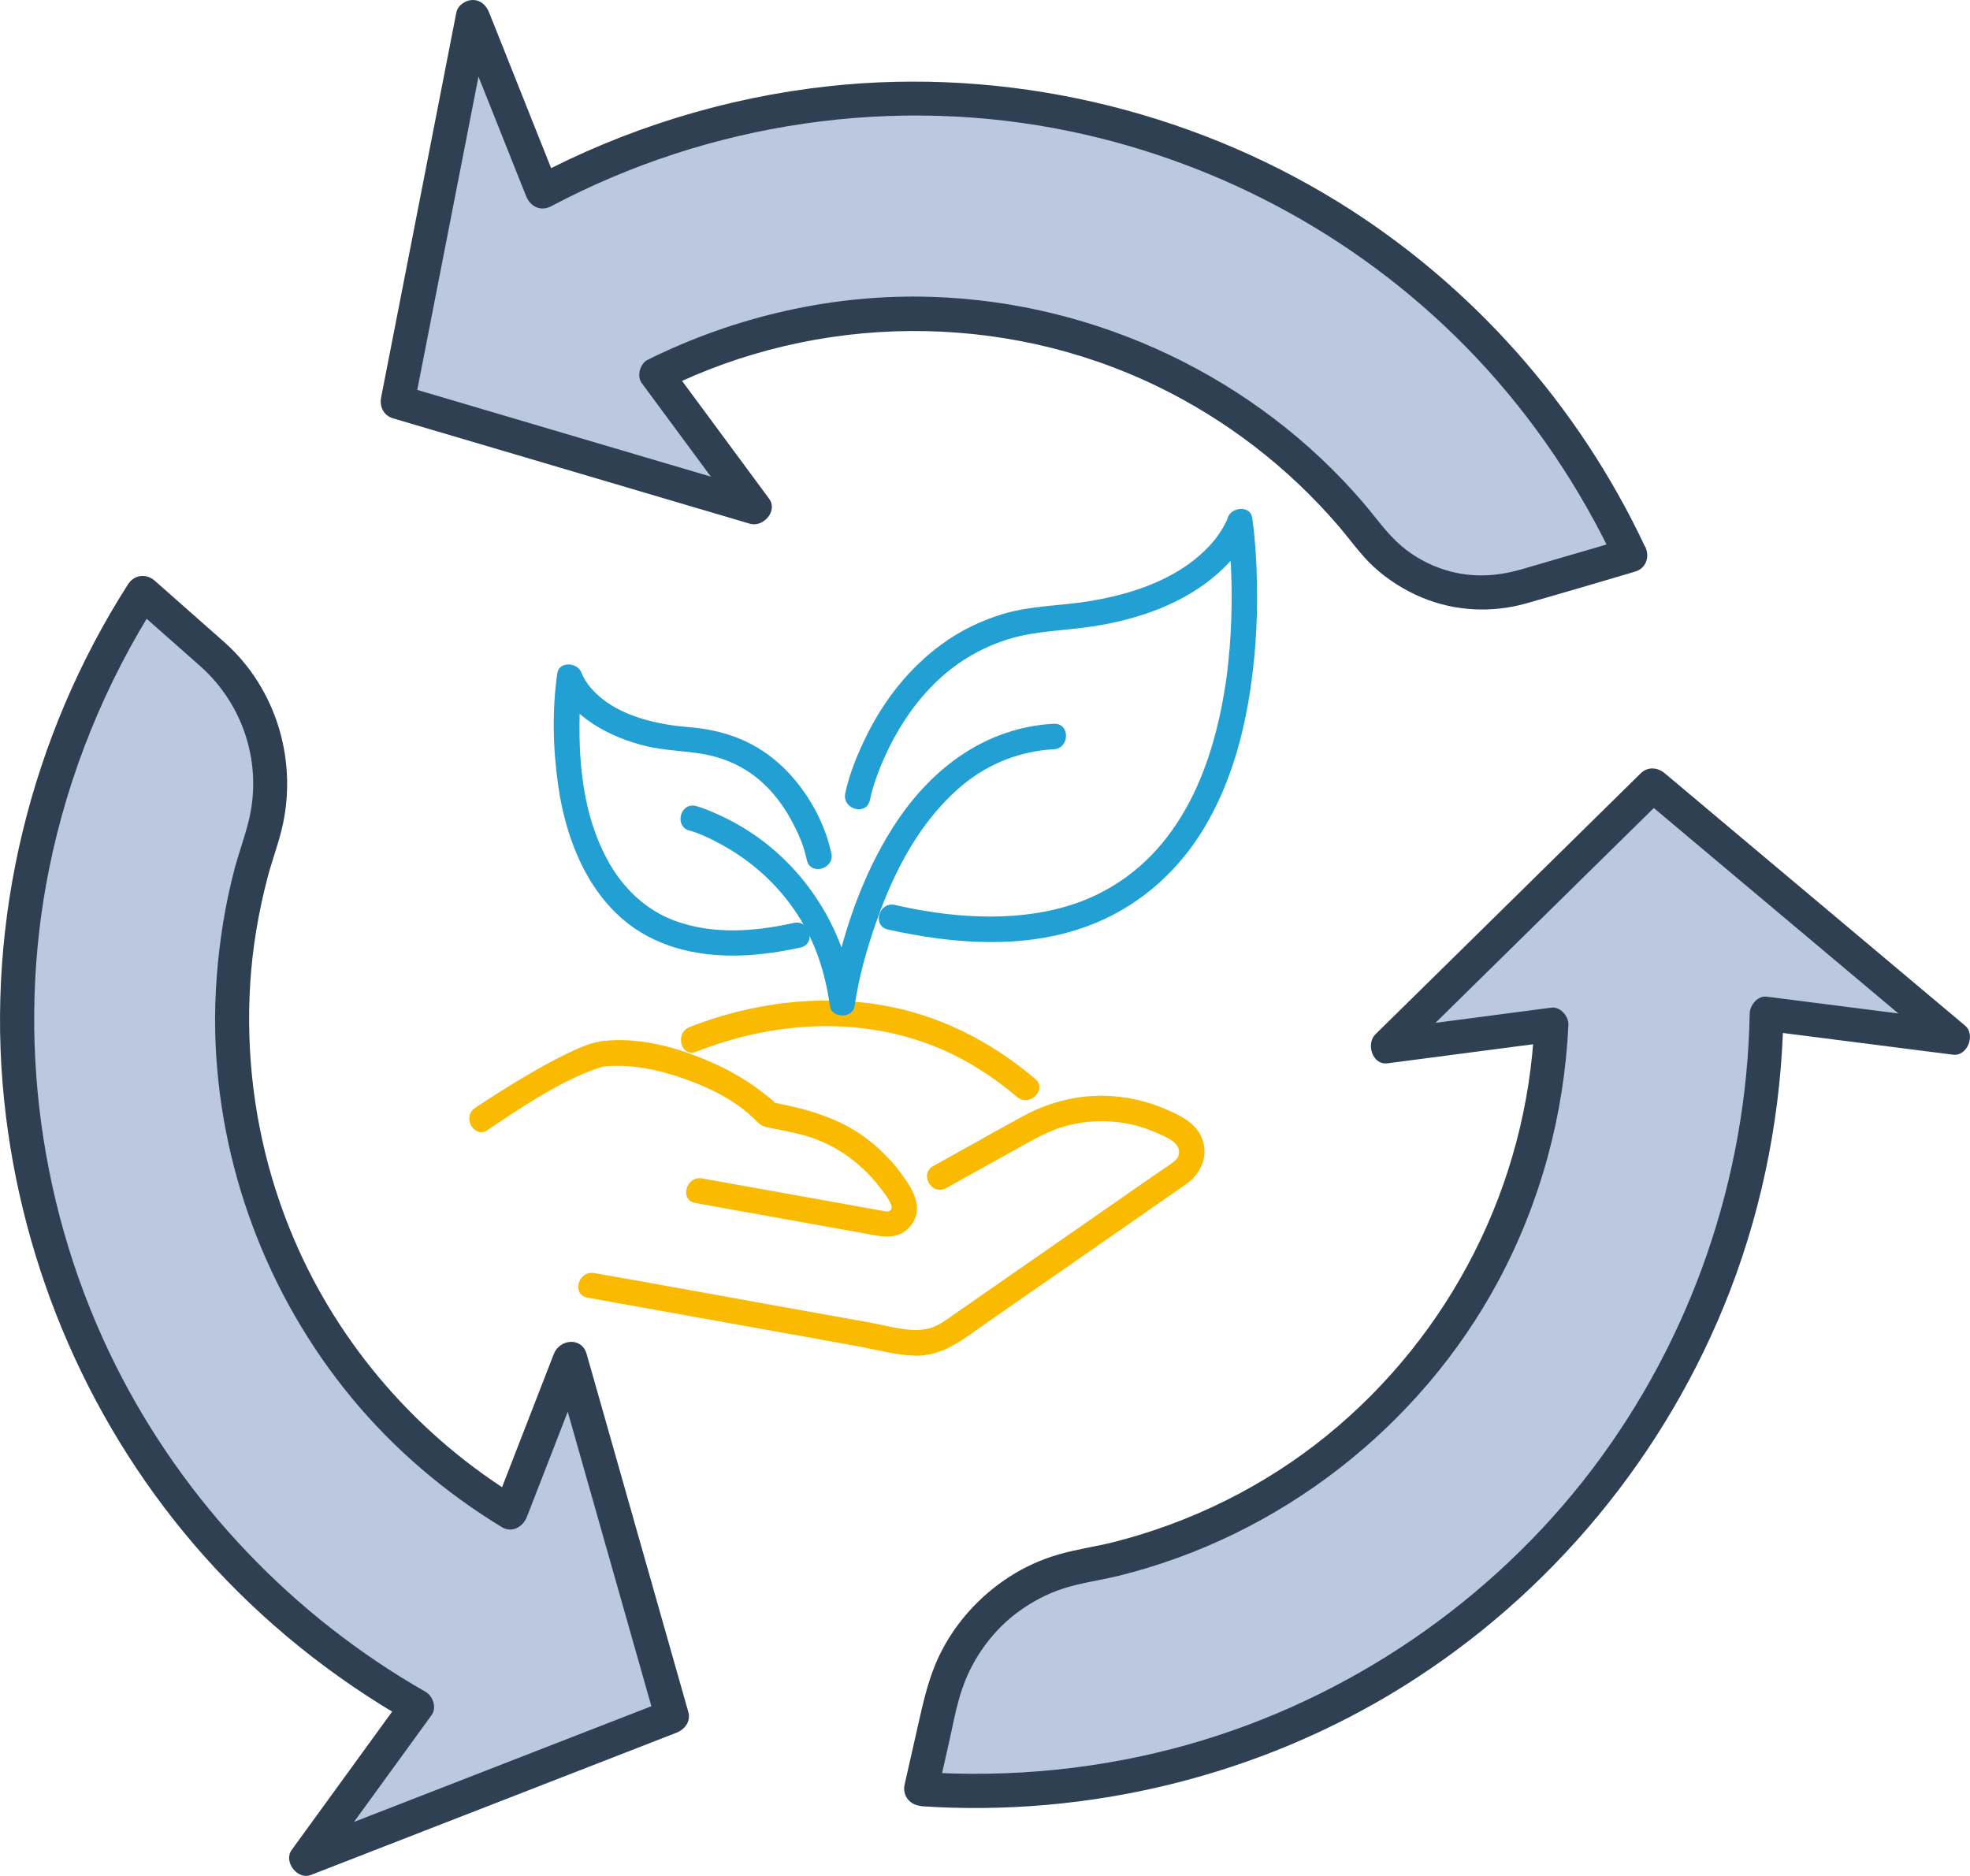 <svg xmlns="http://www.w3.org/2000/svg" id="Calque_2" viewBox="0 0 278.09 264.84"><defs><style>      .cls-1 {        fill: #2f4053;      }      .cls-2 {        fill: #23a0d3;      }      .cls-3 {        fill: #bbc8dd;      }      .cls-4 {        fill: #f9ba00;      }    </style></defs><g id="Groupe_1720"><g><path class="cls-4" d="M82.92,183.2c7.57,1.36,15.15,2.72,22.72,4.08l15.34,2.76c2.64.47,5.44,1.27,8.14,1.35,4.07.12,7.09-2.51,10.22-4.68,4.26-2.96,8.53-5.93,12.79-8.89l12.24-8.51c1.02-.71,2.05-1.41,3.06-2.13,2.26-1.6,3.37-4.37,2.01-6.98-1.05-2.01-3.44-3.01-5.43-3.83-2.15-.88-4.42-1.4-6.74-1.6-4.46-.38-8.94.67-12.86,2.81s-7.62,4.24-11.43,6.35l-1.24.69c-2.03,1.13-.21,4.24,1.82,3.11,3.57-1.98,7.14-3.97,10.71-5.95,1.97-1.1,3.9-2.18,6.1-2.79,4.21-1.17,8.82-.88,12.82.91,1.24.55,3.71,1.41,3.18,3.2-.13.45-.41.7-.75.96-.9.69-1.88,1.3-2.81,1.95l-11.58,8.05-12.59,8.75-4.07,2.83c-.97.68-1.93,1.42-3.06,1.8-2.59.86-5.78-.19-8.37-.66l-14.09-2.53c-8.24-1.48-16.47-3-24.72-4.44-.15-.03-.3-.05-.44-.08-2.27-.41-3.24,3.06-.96,3.47h0Z"></path><path class="cls-4" d="M68.85,159.52c4.57-3.08,9.45-6.37,14.56-8.37.57-.22,1.14-.39,1.73-.56,0,0,.52-.1.22-.05-.42.07.76-.05.43-.03.71-.04,1.42-.05,2.14-.02,2.6.1,5.16.66,7.63,1.46,3.87,1.26,8.11,3.18,11.01,6.12.49.5.87.87,1.56,1.04.74.18,1.51.3,2.26.46,1.76.35,3.5.73,5.17,1.41,2.32.93,4.47,2.33,6.29,4.05.8.76,1.56,1.57,2.23,2.44.57.74,1.37,1.69,1.7,2.59.31.84-.35,1.04-.78.96-.71-.13-1.41-.25-2.12-.38l-8.23-1.48c-5.18-.93-10.35-1.86-15.53-2.79-2.27-.41-3.24,3.06-.96,3.47,4.89.88,9.79,1.76,14.68,2.64,3.03.54,6.05,1.09,9.08,1.63,2.28.41,4.75,1.12,6.52-.93,1.64-1.89,1.02-4.06-.17-5.96-1.49-2.37-3.38-4.48-5.58-6.2-3.71-2.9-7.88-4.22-12.41-5.14-.34-.07-.69-.16-1.03-.21-.96-.14.33-.05.23.23.09-.26-1.73-1.59-1.91-1.73-1.91-1.49-4-2.73-6.2-3.76-4.89-2.3-10.62-4.03-16.08-3.46-1.79.18-3.46.95-5.07,1.71-1.98.94-3.9,2.01-5.79,3.13-2.5,1.47-4.97,3.01-7.37,4.63-1.91,1.29-.11,4.41,1.82,3.11h0Z"></path><path class="cls-4" d="M98.28,148.48c10.68-4.2,22.66-5.07,33.48-.82,4.31,1.69,8.29,4.22,11.81,7.2,1.76,1.49,4.32-1.04,2.55-2.55-6.28-5.33-13.73-9.13-21.91-10.45-6.41-1.04-12.94-.7-19.25.77-2.6.6-5.15,1.4-7.63,2.38-2.13.84-1.2,4.32.96,3.47h0Z"></path><path class="cls-2" d="M97.33,117.25c.61.17,1.2.41,1.78.64.34.14.02,0,.06.03.16.07.32.14.48.21.38.17.75.35,1.13.54.81.41,1.6.85,2.37,1.32,4.32,2.64,7.96,6.34,10.43,10.81,1.93,3.49,3.04,7.33,3.58,11.27.24,1.72,3.23,1.72,3.47,0,.59-4.07,1.73-8.11,3.09-11.98,2.52-7.21,6.31-14.48,12.35-19.41,3.6-2.94,8.05-4.65,12.68-4.9,2.3-.12,2.32-3.73,0-3.6-9.43.51-16.96,6.06-22.1,13.71-4.14,6.17-6.83,13.36-8.55,20.56-.37,1.54-.71,3.09-.94,4.66h3.47c-1.58-11.54-8.86-21.59-19.58-26.26-.9-.39-1.82-.79-2.76-1.05-2.23-.63-3.19,2.84-.96,3.47h0Z"></path><path class="cls-2" d="M122.79,112.98c.48-2.29,1.41-4.64,2.24-6.44,2.15-4.65,5.19-8.96,9.26-12.12,2.38-1.85,5.12-3.27,8-4.17,3.94-1.22,8.03-1.2,12.08-1.83,6.34-.99,12.77-3.19,17.62-7.53,1.99-1.78,4.02-4.17,4.79-6.79h-3.47c.04.28-.06-.53-.05-.34,0,.12.03.25.05.37.05.45.1.89.14,1.34.16,1.62.26,3.24.33,4.86.1,2.35.11,4.71.03,7.07-.05,1.36-.12,2.71-.23,4.07-.06.74-.13,1.48-.21,2.21-.04.33-.07.67-.11,1-.02.2-.05.39-.07.59-.01.1-.08.61-.04.28-.84,6.13-2.45,12.35-5.2,17.59-2.99,5.72-7.22,10.29-13.06,13.14-7.36,3.59-16.36,3.67-24.49,2.29-1.38-.23-2.74-.51-4.1-.81-2.26-.5-3.22,2.97-.96,3.47,9.16,2.04,19.17,2.84,28.15-.47,6.72-2.48,12.22-7.1,16.04-13.14,3.52-5.57,5.56-12.01,6.68-18.47.98-5.63,1.35-11.35,1.22-17.06-.06-2.79-.22-5.6-.58-8.37-.03-.2-.05-.39-.08-.59-.26-1.86-3.01-1.56-3.47,0-.04.15-.11.29-.16.43.22-.63.06-.13-.05.09-.12.23-.23.46-.36.68-.33.6-.71,1.16-1.12,1.71.24-.32-.08.1-.16.19-.13.16-.26.31-.39.46-.33.37-.67.73-1.03,1.08-4.29,4.16-10.51,6.19-16.43,7.13-4.01.64-8.06.6-11.98,1.77-3.14.94-6.14,2.4-8.78,4.35-4.44,3.27-7.92,7.66-10.38,12.57-1.32,2.64-2.53,5.5-3.14,8.41-.47,2.26,3,3.23,3.47.96h0Z"></path><path class="cls-2" d="M117.35,120.46c-1.01-4.82-3.93-9.7-7.63-12.89s-7.9-4.55-12.61-4.93c-4.17-.33-8.85-1.41-12.06-3.95-.6-.48-1.16-1.01-1.66-1.59-.1-.11-.19-.23-.29-.35-.24-.3.17.25-.05-.07-.14-.2-.28-.4-.41-.6-.2-.32-.36-.66-.53-1,.31.62.08.2.02.01-.46-1.56-3.21-1.86-3.47,0-.74,5.25-.61,10.67.15,15.9,1.26,8.71,5.19,17.8,13.62,21.69,6.46,2.98,13.77,2.59,20.57,1.09,2.26-.5,1.3-3.97-.96-3.47-5.57,1.24-11.51,1.68-16.92-.36-3.73-1.4-6.79-4.21-8.84-7.62-3.79-6.31-4.64-13.91-4.46-21.31.03-1.3.1-2.61.22-3.91.03-.37.07-.73.11-1.1.05-.47.04-.29-.01.05h-3.47c1.55,5.21,7.8,8.16,12.59,9.3,2.69.64,5.43.64,8.13,1.13,2.16.39,4.2,1.16,6.06,2.34,2.83,1.8,4.96,4.48,6.5,7.43.84,1.62,1.52,3.18,1.94,5.15.48,2.27,3.95,1.31,3.47-.96h0Z"></path></g><g><path class="cls-3" d="M230.15,78.4c-13.09-28.01-37.61-50.47-69.51-59.9-29.19-8.63-59.12-4.73-84.08,8.57l-9.82-24.67-10.61,54.35,50.38,14.89-13.86-18.76c17.81-8.88,38.85-11.31,59.4-5.24,16.98,5.02,31.1,15.1,41.2,28.12,5.08,6.55,13.55,9.46,21.51,7.14l15.4-4.49Z"></path><path class="cls-1" d="M232.22,77.19c-9.37-19.97-24.52-37.06-43.29-48.66-21.31-13.17-47.01-19.08-71.93-16.36-14.58,1.59-28.7,5.96-41.66,12.83l3.53,1.43c-2.86-7.19-5.72-14.38-8.59-21.57l-1.24-3.1c-.4-1-1.17-1.76-2.31-1.76-1,0-2.11.74-2.31,1.76-1.2,6.13-2.39,12.25-3.59,18.38-1.91,9.76-3.81,19.52-5.72,29.28-.44,2.23-.87,4.46-1.31,6.69-.25,1.29.35,2.56,1.68,2.95,5.69,1.68,11.38,3.36,17.07,5.04,9.02,2.67,18.05,5.33,27.07,8,2.08.61,4.16,1.23,6.24,1.84,1.87.55,3.99-1.79,2.71-3.53-4.04-5.47-8.08-10.94-12.12-16.41l-1.74-2.35-.86,3.28c21.67-10.74,47.63-10.97,69.43-.43,9.79,4.73,18.5,11.44,25.59,19.67,1.7,1.97,3.18,4.14,5.1,5.9s4.27,3.26,6.77,4.3c4.65,1.93,9.84,2.19,14.69.82,5.13-1.45,10.24-2.98,15.36-4.48,2.96-.86,1.7-5.5-1.28-4.63-4.88,1.42-9.76,2.85-14.64,4.27-3.59,1.05-7.18,1.25-10.79.14-2.29-.7-4.47-1.88-6.29-3.44-2.03-1.75-3.54-3.95-5.27-5.98-15.17-17.77-37.72-28.44-61.05-29.16-13.85-.43-27.64,2.74-40.03,8.88-1.08.53-1.59,2.29-.86,3.28,4.04,5.47,8.08,10.94,12.12,16.41l1.74,2.35,2.71-3.53c-5.69-1.68-11.38-3.36-17.07-5.04-9.02-2.67-18.05-5.33-27.07-8-2.08-.61-4.16-1.23-6.24-1.84l1.68,2.95c1.2-6.13,2.39-12.25,3.59-18.38,1.91-9.76,3.81-19.52,5.72-29.28.44-2.23.87-4.46,1.31-6.69h-4.63c2.86,7.19,5.72,14.38,8.59,21.57l1.24,3.1c.58,1.46,2.04,2.22,3.53,1.43,22.36-11.86,48.52-15.74,73.32-10.57,21.79,4.55,41.88,15.67,57.18,31.84,8.13,8.59,14.78,18.49,19.8,29.19.55,1.17,2.24,1.47,3.28.86,1.2-.7,1.41-2.11.86-3.28Z"></path></g><g><path class="cls-3" d="M30.05,92.43c7.33,6.47,9.9,16.69,6.83,25.98-4.95,14.95-5.62,31.46-1.01,47.73,5.85,20.61,19.15,37.1,36.18,47.4l8.45-21.74,14.34,50.53-51.6,20.08,15.6-21.49c-24.57-13.98-43.87-37.2-52.18-66.48-9.08-32-3.21-64.72,13.47-90.76l9.92,8.76Z"></path><path class="cls-1" d="M28.35,94.12c6.09,5.47,8.72,13.83,6.75,21.8-.57,2.31-1.41,4.55-2.02,6.86-.63,2.43-1.16,4.89-1.56,7.36-.84,5.15-1.25,10.36-1.14,15.58.43,18.79,7.28,37.09,19.22,51.58,5.97,7.25,13.22,13.42,21.24,18.3,1.44.87,2.98-.04,3.53-1.43,2.46-6.34,4.93-12.68,7.39-19.02l1.06-2.73h-4.63c1.62,5.71,3.24,11.42,4.86,17.12,2.57,9.05,5.14,18.1,7.71,27.15.59,2.09,1.18,4.17,1.78,6.26l1.68-2.95c-5.82,2.26-11.64,4.53-17.45,6.79l-27.8,10.82c-2.12.82-4.24,1.65-6.35,2.47l2.71,3.53c4.55-6.26,9.09-12.52,13.64-18.78l1.96-2.7c.76-1.04.18-2.69-.86-3.28-18.73-10.7-34.05-26.74-43.72-46.04-10.78-21.51-14.18-46.55-9.42-70.14,2.71-13.43,7.93-26.23,15.3-37.78l-3.77.49c3.31,2.92,6.61,5.84,9.92,8.76,2.31,2.04,5.72-1.34,3.39-3.39-3.31-2.92-6.61-5.84-9.92-8.76-1.18-1.05-2.9-.87-3.77.49C4.34,103.95-2.04,129.89.58,155.29c2.45,23.8,12.31,46.49,28.22,64.38,8.25,9.27,18.06,17.16,28.83,23.31l-.86-3.28c-4.55,6.26-9.09,12.52-13.64,18.78l-1.96,2.7c-1.19,1.64.81,4.27,2.71,3.53,5.82-2.26,11.64-4.53,17.45-6.79,9.27-3.61,18.53-7.21,27.8-10.82,2.12-.82,4.24-1.65,6.35-2.47,1.2-.47,2.06-1.6,1.68-2.95-1.62-5.71-3.24-11.42-4.86-17.12l-7.71-27.15c-.59-2.09-1.18-4.17-1.78-6.26-.69-2.44-3.81-2.11-4.63,0-2.46,6.34-4.93,12.68-7.39,19.02l-1.06,2.73,3.53-1.43c-14.11-8.58-25.36-21.45-31.82-36.67-3.8-8.95-5.93-18.65-6.23-28.36-.16-5.01.13-10.05.95-15,.42-2.55.96-5.08,1.62-7.59.59-2.23,1.4-4.4,1.96-6.64,2.37-9.56-.63-19.87-7.98-26.47-2.29-2.06-5.7,1.33-3.39,3.39Z"></path></g><g><path class="cls-3" d="M130.02,252.6c30.85,2.13,62.38-8.43,86.08-31.76,21.7-21.35,32.8-49.42,33.26-77.69l26.34,3.37-42.39-35.62-37.44,36.85,23.13-3.03c-.86,19.88-8.94,39.47-24.21,54.5-12.03,11.84-26.83,19.18-42.3,22.02-9.81,1.8-17.52,9.45-19.72,19.18l-2.76,12.2Z"></path><path class="cls-1" d="M130.02,255c23.67,1.59,47.66-4.25,67.84-16.77,21.04-13.06,37.44-32.89,46.35-55.99,4.8-12.45,7.31-25.76,7.55-39.1l-2.4,2.4c7.67.98,15.35,1.96,23.02,2.94,1.11.14,2.21.28,3.32.42,2.03.26,3.21-2.82,1.7-4.1-4.78-4.02-9.56-8.03-14.34-12.05-7.61-6.4-15.22-12.79-22.84-19.19-1.74-1.46-3.48-2.92-5.22-4.39-1-.84-2.4-.97-3.39,0-4.23,4.16-8.46,8.32-12.69,12.49l-20.12,19.8c-1.55,1.52-3.09,3.04-4.64,4.56-1.35,1.32-.45,4.38,1.7,4.1,6.74-.88,13.49-1.77,20.23-2.65l2.9-.38-2.4-2.4c-1.03,22.54-11.76,43.7-29.24,57.94-8.79,7.16-19.19,12.31-30.17,15.09-2.57.65-5.22,1-7.76,1.74s-4.8,1.78-6.93,3.15c-4.19,2.7-7.67,6.54-9.85,11.03-1.57,3.23-2.3,6.61-3.08,10.07l-1.86,8.22c-.68,3.01,3.95,4.29,4.63,1.28l1.6-7.06c.59-2.62,1.06-5.34,1.95-7.89,1.49-4.27,4.35-8.19,8.03-10.83,1.87-1.34,3.92-2.43,6.11-3.14,2.55-.83,5.25-1.17,7.85-1.81,22.71-5.58,42.52-20.96,53.6-41.56,6-11.17,9.35-23.6,9.93-36.26.05-1.18-1.15-2.56-2.4-2.4-6.74.88-13.49,1.77-20.23,2.65l-2.9.38,1.7,4.1c4.23-4.16,8.46-8.32,12.69-12.49l20.12-19.8c1.55-1.52,3.09-3.04,4.64-4.56h-3.39c4.78,4.02,9.56,8.03,14.34,12.05,7.61,6.4,15.22,12.79,22.84,19.19,1.74,1.46,3.48,2.92,5.22,4.39l1.7-4.1c-7.67-.98-15.35-1.96-23.02-2.94-1.11-.14-2.21-.28-3.32-.42-1.31-.17-2.38,1.24-2.4,2.4-.42,23.2-8.22,45.85-22.25,64.34-14.17,18.66-34.44,32.45-56.97,38.83-12.26,3.47-25.02,4.74-37.72,3.89-1.29-.09-2.4,1.17-2.4,2.4,0,1.37,1.1,2.31,2.4,2.4Z"></path></g></g></svg>
